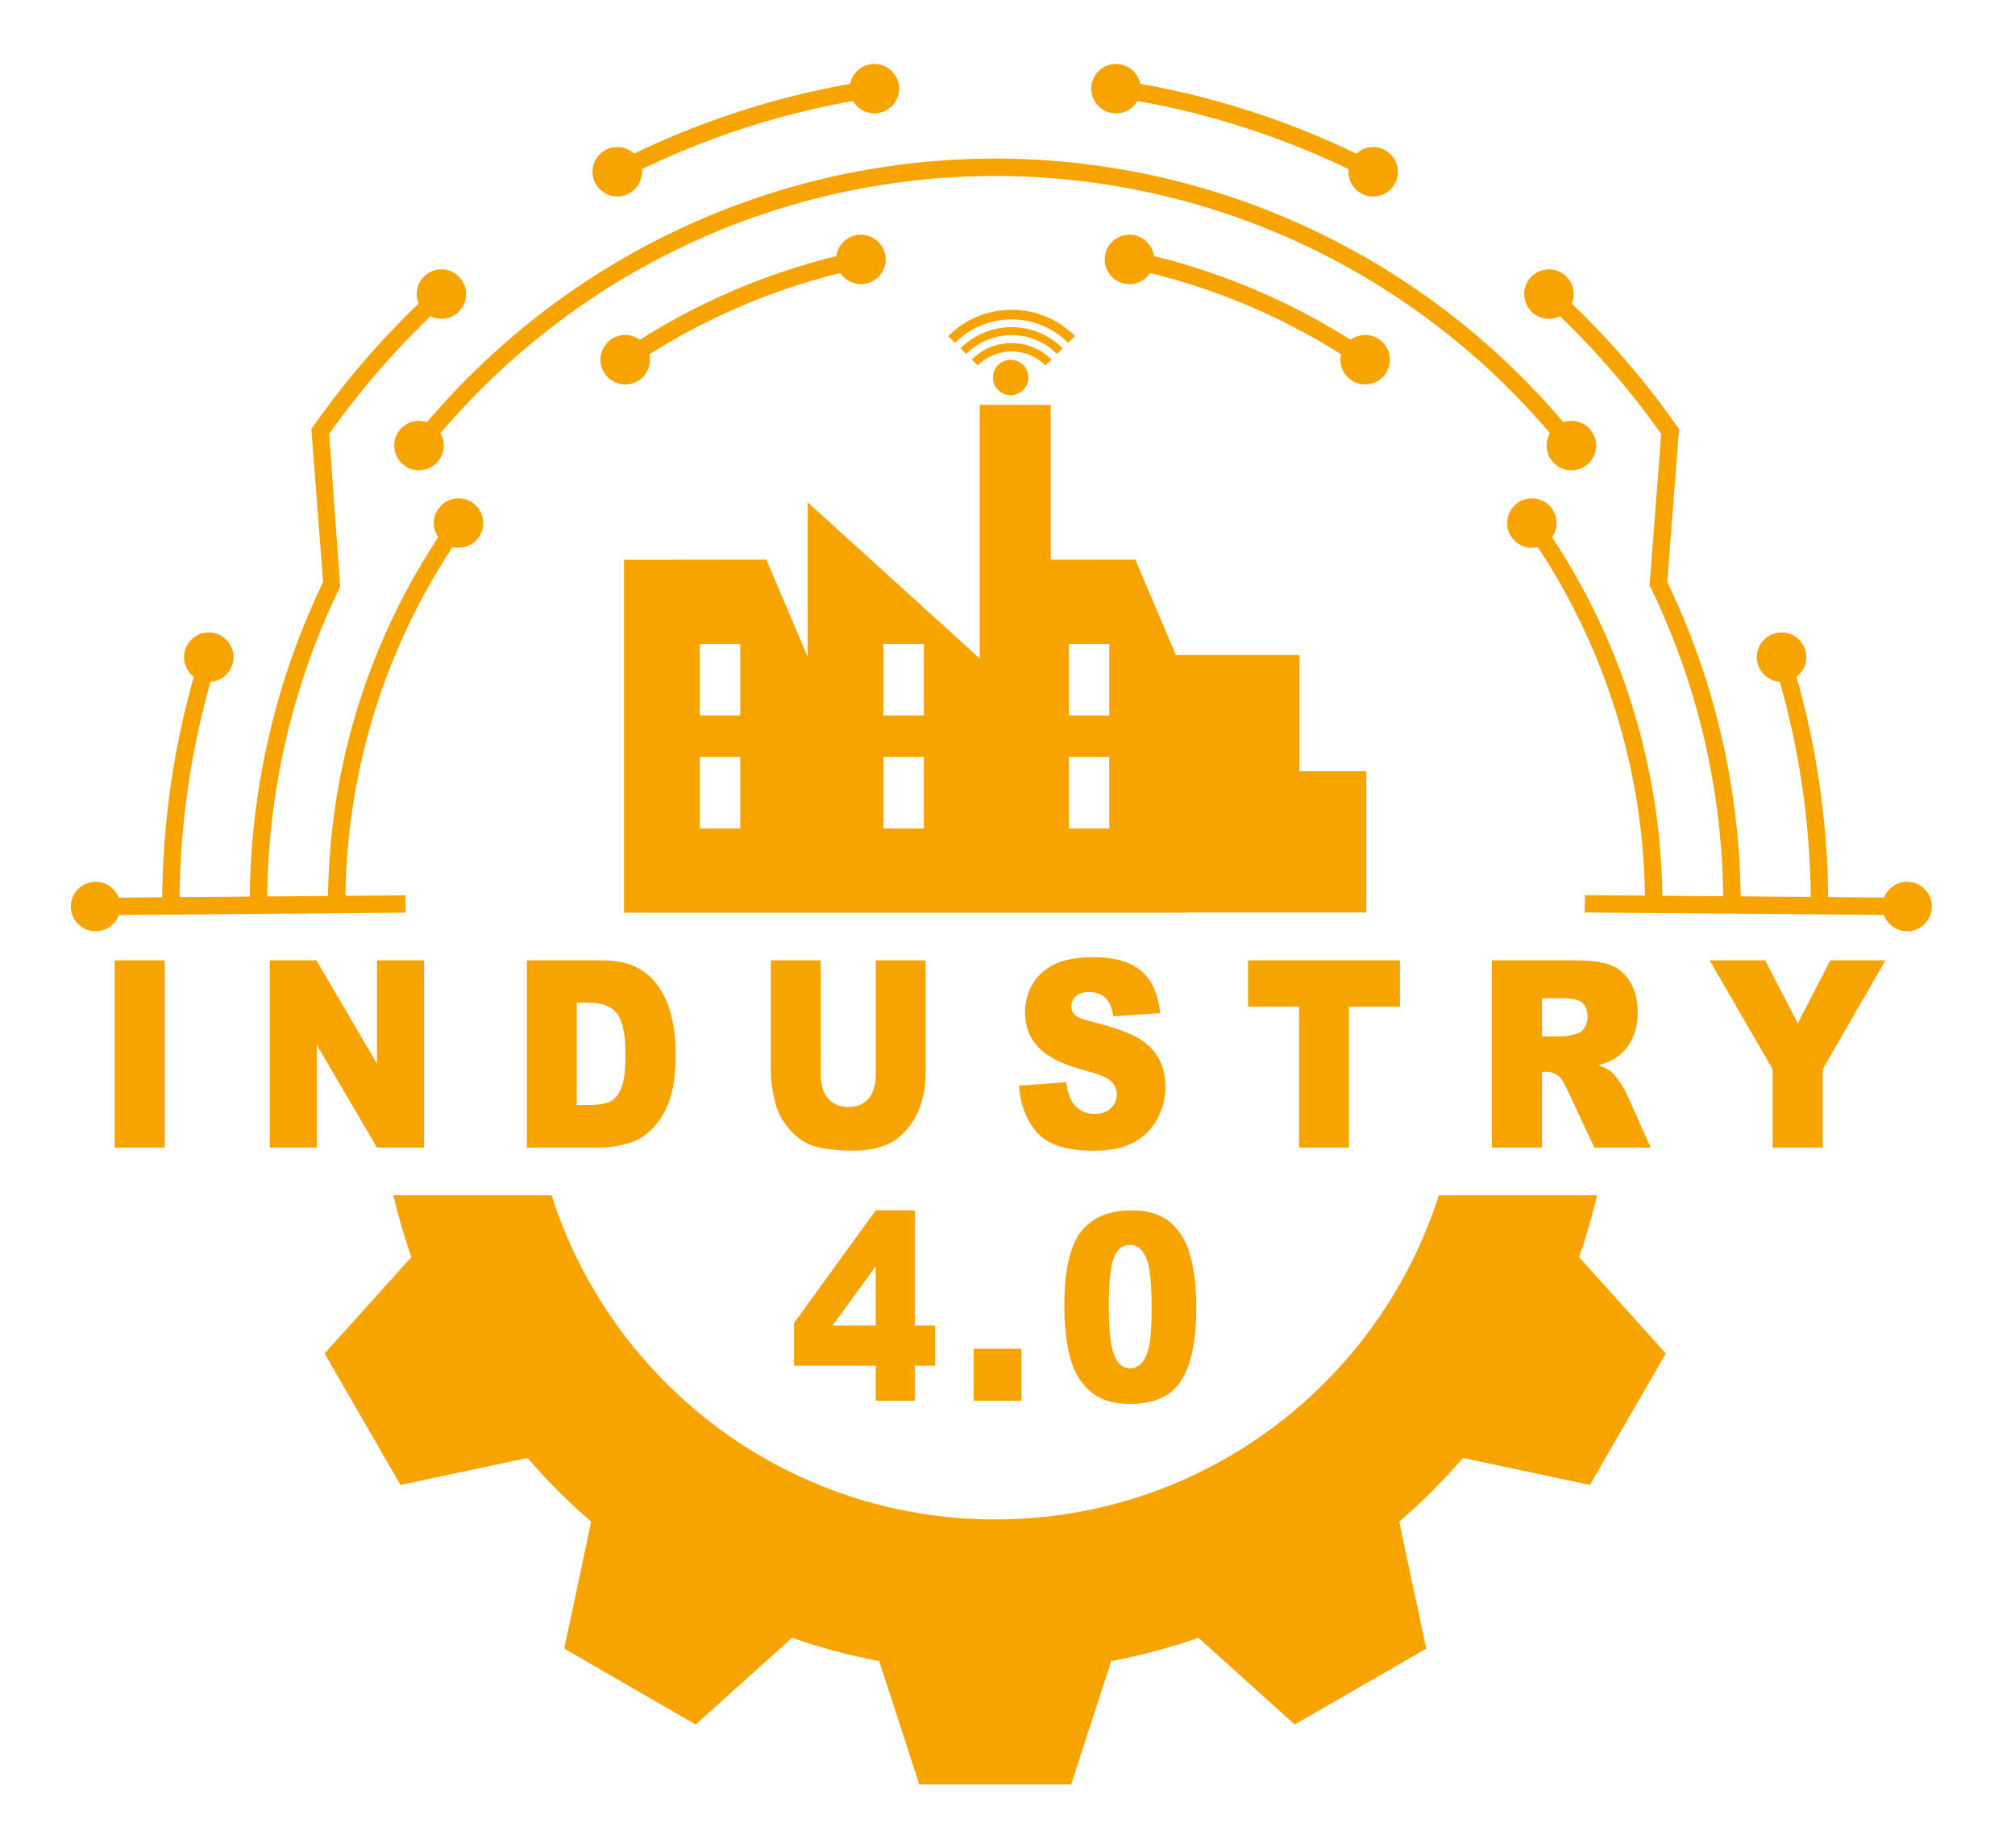<?xml version="1.0" encoding="utf-8"?>
<!-- Generator: Adobe Illustrator 24.3.0, SVG Export Plug-In . SVG Version: 6.00 Build 0)  -->
<svg version="1.1" id="Layer_1" xmlns="http://www.w3.org/2000/svg" xmlns:xlink="http://www.w3.org/1999/xlink" x="0px" y="0px"
	 viewBox="0 0 2295.05 2105.43" style="enable-background:new 0 0 2295.05 2105.43;" xml:space="preserve">
<style type="text/css">
	.st0{fill-rule:evenodd;clip-rule:evenodd;fill:#F7A400;}
	.st1{fill:#F7A400;}
</style>
<path class="st0" d="M108.85,1004.44c15.55,0,28.16,12.61,28.16,28.16c0,15.55-12.61,28.16-28.16,28.16s-28.16-12.61-28.16-28.16
	C80.69,1017.05,93.3,1004.44,108.85,1004.44"/>
<g>
	
		<rect x="94.8" y="1021.3" transform="matrix(1 -7.980466e-03 7.980466e-03 1 -8.22 2.254)" class="st1" width="367.11" height="19.73"/>
	<path class="st1" d="M706.51,401.6c40.8-27.82,84.46-51.78,130.44-71.36c45.12-19.21,92.49-34.19,141.6-44.44l4.02,19.34
		c-47.81,9.98-93.93,24.57-137.89,43.28c-44.77,19.06-87.29,42.4-127.04,69.5L706.51,401.6z M373.5,1031.13
		c0-19.6,0.75-39.13,2.23-58.57c1.49-19.61,3.72-38.96,6.64-58.01c9.09-59.12,24.97-116.01,46.83-169.82
		c22.35-55.01,50.97-106.85,84.99-154.64l16.09,11.45c-33.08,46.47-60.95,96.97-82.74,150.62c-21.28,52.39-36.75,107.77-45.6,165.33
		c-2.87,18.69-5.05,37.54-6.49,56.54c-1.43,18.74-2.15,37.78-2.15,57.1H373.5z"/>
	<path class="st1" d="M997.35,110.78c-51.12,7.57-100.84,19.29-148.8,34.78c-48.87,15.79-96.01,35.54-141.03,58.86l-9.05-17.56
		c45.92-23.79,94.07-43.95,144.05-60.1c49.09-15.86,99.87-27.83,151.97-35.55L997.35,110.78z M469.47,501.4
		c79.39-99.6,180.68-180.98,296.58-236.85c111.62-53.81,236.76-83.97,368.88-83.97v19.81c-129.13,0-251.35,29.43-360.3,81.95
		C661.44,336.91,562.5,416.4,484.94,513.7L469.47,501.4z M284.38,1031.13c0-65.88,7.52-130.07,21.73-191.75
		c14.19-61.59,35.1-120.66,61.91-176.41l-13.13-170.75l-0.27-3.5l2.05-2.92c20.28-28.89,42.09-56.57,65.3-82.89
		c23.27-26.39,48.02-51.5,74.12-75.22l13.31,14.62c-25.49,23.16-49.72,47.76-72.57,73.68c-22.03,24.98-42.71,51.12-61.94,78.28
		l12.52,173.92c-26.91,55.32-47.87,114.14-62.03,175.6c-13.86,60.15-21.19,122.86-21.19,187.34L284.38,1031.13L284.38,1031.13z
		 M247.24,751.46c-14.03,44.57-24.79,90.61-32.02,137.85c-7.07,46.22-10.73,93.58-10.73,141.82h-19.81
		c0-49.19,3.75-97.54,10.97-144.76c7.37-48.19,18.37-95.22,32.71-140.79L247.24,751.46z"/>
	<path class="st0" d="M237.8,720.36c15.55,0,28.16,12.61,28.16,28.16s-12.61,28.16-28.16,28.16s-28.16-12.61-28.16-28.16
		S222.25,720.36,237.8,720.36"/>
	<path class="st0" d="M522.24,567.66c15.55,0,28.16,12.61,28.16,28.16s-12.61,28.16-28.16,28.16s-28.16-12.61-28.16-28.16
		C494.08,580.27,506.69,567.66,522.24,567.66"/>
	<path class="st0" d="M477.21,479.39c15.55,0,28.16,12.61,28.16,28.16s-12.61,28.16-28.16,28.16c-15.55,0-28.16-12.61-28.16-28.16
		C449.05,491.99,461.66,479.39,477.21,479.39"/>
	<path class="st0" d="M502.74,306.84c15.55,0,28.16,12.61,28.16,28.16c0,15.55-12.61,28.16-28.16,28.16
		c-15.55,0-28.16-12.61-28.16-28.16C474.59,319.45,487.19,306.84,502.74,306.84"/>
	<path class="st0" d="M980.56,267.31c15.55,0,28.16,12.61,28.16,28.16c0,15.55-12.61,28.16-28.16,28.16s-28.16-12.61-28.16-28.16
		C952.4,279.92,965.01,267.31,980.56,267.31"/>
	<path class="st0" d="M712.08,381.6c15.55,0,28.16,12.61,28.16,28.16c0,15.55-12.61,28.16-28.16,28.16s-28.16-12.61-28.16-28.16
		C683.92,394.21,696.53,381.6,712.08,381.6"/>
	<path class="st0" d="M703,167.48c15.55,0,28.16,12.61,28.16,28.16S718.55,223.8,703,223.8s-28.16-12.61-28.16-28.16
		S687.45,167.48,703,167.48"/>
	<path class="st0" d="M995.92,72.83c15.55,0,28.16,12.61,28.16,28.16s-12.61,28.16-28.16,28.16s-28.16-12.61-28.16-28.16
		S980.37,72.83,995.92,72.83"/>
	
		<rect x="1978.78" y="847.52" transform="matrix(7.980373e-03 -1 1 7.980373e-03 941.734 3011.424)" class="st1" width="19.73" height="367.11"/>
	<path class="st1" d="M1560.46,401.6c-40.81-27.82-84.46-51.78-130.44-71.36c-45.12-19.21-92.5-34.19-141.6-44.44l-4.02,19.34
		c47.81,9.98,93.93,24.57,137.89,43.28c44.77,19.06,87.29,42.4,127.04,69.5L1560.46,401.6z M1893.46,1031.13
		c0-19.6-0.75-39.13-2.23-58.57c-1.49-19.61-3.72-38.96-6.64-58.01c-9.09-59.12-24.97-116.01-46.83-169.82
		c-22.35-55.01-50.97-106.85-84.99-154.64l-16.09,11.45c33.08,46.47,60.95,96.97,82.74,150.62c21.29,52.39,36.75,107.77,45.6,165.33
		c2.87,18.69,5.04,37.54,6.49,56.54c1.42,18.74,2.15,37.78,2.15,57.1H1893.46z"/>
	<path class="st1" d="M1797.49,501.4c-79.39-99.6-180.68-180.98-296.59-236.85c-111.62-53.81-236.75-83.97-368.88-83.97v19.81
		c129.13,0,251.35,29.43,360.29,81.95c113.21,54.57,212.15,134.06,289.7,231.36L1797.49,501.4z M1982.59,1031.13
		c0-65.88-7.52-130.07-21.73-191.75c-14.61-63.4-36.33-124.13-64.29-181.32l-17.72,8.66c27.25,55.75,48.46,115.06,62.75,177.07
		c13.86,60.15,21.18,122.86,21.18,187.34H1982.59z"/>
	<path class="st1" d="M1757.57,342.32c25.49,23.16,49.72,47.76,72.57,73.68c22.03,24.98,42.72,51.12,61.94,78.28l-13.37,173.86
		l19.73,1.47l13.64-177.38l0.27-3.5l-2.05-2.92c-20.28-28.89-42.09-56.57-65.3-82.89c-23.27-26.39-48.02-51.5-74.12-75.22
		L1757.57,342.32z"/>
	<path class="st1" d="M1269.61,110.78c51.13,7.57,100.84,19.29,148.8,34.78c48.87,15.79,96.01,35.54,141.03,58.86l9.05-17.56
		c-45.92-23.79-94.06-43.95-144.05-60.1c-49.09-15.86-99.87-27.83-151.97-35.55L1269.61,110.78z"/>
	<path class="st1" d="M2019.73,751.46c14.03,44.57,24.79,90.61,32.01,137.85c7.06,46.22,10.73,93.58,10.73,141.82h19.81
		c0-49.19-3.75-97.54-10.97-144.76c-7.37-48.19-18.37-95.22-32.71-140.79L2019.73,751.46z"/>
	<path class="st0" d="M2172.16,1004.44c-15.55,0-28.16,12.61-28.16,28.16c0,15.55,12.61,28.16,28.16,28.16
		c15.55,0,28.16-12.61,28.16-28.16C2200.31,1017.05,2187.71,1004.44,2172.16,1004.44"/>
	<path class="st0" d="M2029.16,720.36c-15.55,0-28.16,12.61-28.16,28.16s12.61,28.16,28.16,28.16s28.16-12.61,28.16-28.16
		S2044.71,720.36,2029.16,720.36"/>
	<path class="st0" d="M1744.72,567.66c-15.55,0-28.16,12.61-28.16,28.16s12.61,28.16,28.16,28.16s28.16-12.61,28.16-28.16
		C1772.88,580.27,1760.28,567.66,1744.72,567.66"/>
	<path class="st0" d="M1789.76,479.39c-15.55,0-28.16,12.61-28.16,28.16s12.61,28.16,28.16,28.16s28.16-12.61,28.16-28.16
		C1817.92,491.99,1805.31,479.39,1789.76,479.39"/>
	<path class="st0" d="M1764.22,306.84c-15.55,0-28.16,12.61-28.16,28.16c0,15.55,12.61,28.16,28.16,28.16s28.16-12.61,28.16-28.16
		C1792.38,319.45,1779.77,306.84,1764.22,306.84"/>
	<path class="st0" d="M1286.41,267.31c-15.56,0-28.17,12.61-28.17,28.16c0,15.55,12.61,28.16,28.17,28.16
		c15.55,0,28.16-12.61,28.16-28.16C1314.56,279.92,1301.96,267.31,1286.41,267.31"/>
	<path class="st0" d="M1554.89,381.6c-15.55,0-28.16,12.61-28.16,28.16c0,15.55,12.61,28.16,28.16,28.16s28.16-12.61,28.16-28.16
		C1583.04,394.21,1570.44,381.6,1554.89,381.6"/>
	<path class="st0" d="M1563.97,167.48c-15.55,0-28.16,12.61-28.16,28.16s12.61,28.16,28.16,28.16s28.16-12.61,28.16-28.16
		S1579.52,167.48,1563.97,167.48"/>
	<path class="st0" d="M1271.05,72.83c-15.56,0-28.16,12.61-28.16,28.16s12.61,28.16,28.16,28.16s28.16-12.61,28.16-28.16
		C1299.2,85.44,1286.59,72.83,1271.05,72.83"/>
	<path class="st0" d="M1819.03,1361.44c-5.62,24.02-12.47,47.58-20.48,70.59l40.89,45.42l57.86,64.25l-43.23,74.87l-43.23,74.87
		l-84.57-17.98l-60.01-12.75c-22.41,25.91-46.68,50.18-72.6,72.58l12.76,60.03l17.98,84.57l-74.88,43.23l-74.87,43.23l-64.25-57.85
		l-45.47-40.94c-32.12,11.18-65.29,20.12-99.34,26.59l-18.92,58.22l-26.72,82.23h-86.46h-86.46l-26.72-82.23l-18.9-58.17
		c-34.07-6.47-67.26-15.4-99.4-26.59l-45.42,40.89l-64.25,57.85l-74.87-43.23l-74.88-43.23l17.98-84.57l12.75-60.02
		c-25.91-22.41-50.18-46.67-72.58-72.6l-60.03,12.76l-84.57,17.98l-43.23-74.87l-43.23-74.87l57.86-64.25l40.94-45.47
		c-8-22.99-14.86-46.53-20.48-70.53h180.2c68.13,214.14,268.58,369.29,505.3,369.29c236.71,0,437.17-155.14,505.3-369.29h180.23
		V1361.44z"/>
	<path class="st0" d="M797.08,733.44h46.05v81.52h-46.05V733.44z M797.08,862.14h46.05v81.52h-46.05V862.14z M1006.19,733.44h46.05
		v81.52h-46.05V733.44z M1006.19,862.14h46.05v81.52h-46.05V862.14z M1217.37,733.44h46.05v81.52h-46.05V733.44z M1217.37,862.14
		h46.05v81.52h-46.05V862.14z M710.76,637.63l162.06-0.18l47.05,110.69v-176l196,177.94V461.24h80.8v176.32l96.44-0.11l46.21,108.71
		h140.7v132.32h76.18v160.95h-76.18h-73.51h-56.77v0.21h-153.06l0,0h-80.8l0,0H929.44h-9.57H710.76V637.63z"/>
	<path class="st0" d="M1136.87,415.78c7.86-7.86,20.61-7.86,28.47,0s7.86,20.61,0,28.47s-20.61,7.86-28.47,0
		S1129.01,423.64,1136.87,415.78"/>
	<path class="st0" d="M1106.81,409.56c25.05-25.05,65.67-25.05,90.72,0l-6.76,6.75c-21.32-21.32-55.89-21.32-77.21,0L1106.81,409.56
		z"/>
	<path class="st0" d="M1094.02,396.77c32.11-32.11,84.18-32.11,116.29,0l-6.4,6.4c-28.58-28.58-74.91-28.58-103.49,0L1094.02,396.77
		z"/>
	<path class="st0" d="M1080.03,382.78c39.84-39.84,104.44-39.84,144.28,0l-7.72,7.72c-35.58-35.58-93.26-35.58-128.84,0
		L1080.03,382.78z"/>
	<path class="st1" d="M1947.27,1093.91h63.13l37.22,71.79l37.05-71.79h62.79l-71.45,123.96v89.31h-57.05v-89.31L1947.27,1093.91z
		 M1756.26,1180.58h24.03c2.57,0,7.62-0.99,15.08-2.93c3.77-0.84,6.86-3.08,9.21-6.7c2.4-3.63,3.6-7.75,3.6-12.41
		c0-6.9-1.88-12.21-5.65-15.89c-3.77-3.72-10.84-5.56-21.24-5.56h-25.02L1756.26,1180.58L1756.26,1180.58z M1699.21,1307.18v-213.27
		h94.75c17.56,0,31.01,1.74,40.26,5.27c9.29,3.47,16.79,9.98,22.49,19.41c5.7,9.48,8.52,21.05,8.52,34.65
		c0,11.82-2.18,22.04-6.55,30.63c-4.33,8.63-10.33,15.58-17.99,20.95c-4.84,3.38-11.52,6.21-19.96,8.44
		c6.77,2.63,11.69,5.21,14.78,7.85c2.06,1.73,5.1,5.51,9.08,11.22c3.94,5.71,6.6,10.13,7.92,13.25l27.63,61.61h-64.25l-30.37-65.04
		c-3.86-8.44-7.28-13.9-10.28-16.43c-4.11-3.28-8.78-4.92-13.96-4.92h-5.01v86.38L1699.21,1307.18L1699.21,1307.18z
		 M1421.51,1093.91h172.96v52.73h-58.08v160.54h-56.79v-160.54h-58.08v-52.73H1421.51z M1160.52,1236.63l53.97-3.92
		c1.16,10.13,3.56,17.87,7.15,23.14c5.87,8.59,14.23,12.91,25.1,12.91c8.1,0,14.35-2.19,18.72-6.6c4.41-4.42,6.6-9.53,6.6-15.34
		c0-5.51-2.05-10.48-6.21-14.84c-4.15-4.37-13.83-8.44-29.04-12.36c-24.93-6.45-42.66-15.1-53.28-25.87
		c-10.71-10.72-16.06-24.43-16.06-41.1c0-10.92,2.74-21.25,8.23-30.98c5.48-9.78,13.71-17.42,24.72-22.98
		c11.01-5.56,26.08-8.34,45.23-8.34c23.51,0,41.41,5.06,53.75,15.24c12.34,10.12,19.66,26.26,22.02,48.4l-53.45,3.68
		c-1.42-9.68-4.41-16.73-8.95-21.1c-4.59-4.42-10.88-6.6-18.89-6.6c-6.6,0-11.61,1.64-14.95,4.87c-3.34,3.22-5.01,7.19-5.01,11.87
		c0,3.37,1.37,6.4,4.07,9.13c2.61,2.83,8.95,5.41,18.97,7.84c24.84,6.21,42.62,12.51,53.33,18.86c10.75,6.36,18.59,14.2,23.47,23.63
		c4.88,9.38,7.32,19.91,7.32,31.57c0,13.66-3.25,26.27-9.77,37.83c-6.55,11.52-15.64,20.3-27.38,26.26
		c-11.69,5.96-26.42,8.94-44.24,8.94c-31.27,0-52.94-7-64.98-20.95C1168.91,1275.85,1162.1,1258.13,1160.52,1236.63z
		 M997.48,1093.91h56.8v127.04c0,12.56-1.71,24.47-5.1,35.64c-3.38,11.22-8.69,21-15.93,29.39c-7.24,8.39-14.82,14.25-22.74,17.67
		c-11.05,4.72-24.33,7.1-39.79,7.1c-8.95,0-18.72-0.75-29.3-2.19s-19.45-4.32-26.56-8.63c-7.11-4.32-13.62-10.42-19.49-18.37
		c-5.91-7.94-9.94-16.14-12.12-24.58c-3.51-13.55-5.27-25.57-5.27-36.04V1093.9h56.8v130.07c0,11.62,2.79,20.7,8.31,27.21
		c5.57,6.55,13.28,9.83,23.13,9.83c9.72,0,17.39-3.23,22.96-9.68c5.53-6.4,8.31-15.54,8.31-27.36v-130.06H997.48z M656.9,1142.16
		v116.46h13.96c11.91,0,20.39-1.54,25.44-4.57c5.01-3.08,8.95-8.39,11.82-15.98c2.87-7.64,4.28-19.95,4.28-37.04
		c0-22.58-3.17-38.02-9.55-46.36s-16.96-12.51-31.74-12.51H656.9z M600.1,1093.91h84.51c16.62,0,30.11,2.63,40.35,7.84
		c10.24,5.27,18.72,12.76,25.44,22.54c6.68,9.83,11.52,21.2,14.52,34.2c3.04,13.01,4.54,26.76,4.54,41.3
		c0,22.79-2.23,40.46-6.72,53.02c-4.45,12.56-10.66,23.08-18.63,31.57c-7.96,8.49-16.49,14.15-25.61,16.98
		c-12.46,3.87-23.77,5.81-33.88,5.81H600.1V1093.91z M307.28,1093.91h53.07l69,117.76v-117.76h53.71v213.27h-53.71l-68.62-117.11
		v117.11h-53.45V1093.91z M130.58,1093.91h57.05v213.27h-57.05V1093.91z"/>
	<path class="st1" d="M1262.86,1488.15c0,27.11,2.05,45.67,6.21,55.6c4.16,9.93,10.15,14.89,18.03,14.89c5.18,0,9.68-2.09,13.49-6.3
		c3.81-4.22,6.6-10.92,8.39-20.01c1.8-9.13,2.7-23.34,2.7-42.59c0-28.3-2.05-47.31-6.21-57.09c-4.15-9.73-10.37-14.59-18.63-14.59
		c-8.48,0-14.56,4.96-18.33,14.89C1264.75,1442.88,1262.86,1461.3,1262.86,1488.15 M1212.24,1488.06c0-40.51,6.29-68.86,18.89-85.04
		c12.59-16.18,31.78-24.28,57.52-24.28c12.38,0,22.57,1.79,30.5,5.31c7.97,3.52,14.43,8.15,19.45,13.8
		c5.05,5.66,9,11.62,11.87,17.87c2.91,6.26,5.22,13.55,6.98,21.89c3.43,15.89,5.14,32.47,5.14,49.75c0,38.67-5.66,66.97-16.96,84.89
		c-11.26,17.92-30.71,26.9-58.34,26.9c-15.46,0-27.97-2.88-37.52-8.59s-17.35-14.1-23.47-25.17c-4.41-7.84-7.88-18.57-10.37-32.17
		C1213.48,1519.58,1212.24,1504.53,1212.24,1488.06z M1108.94,1536.31h54.48v59.27h-54.48V1536.31z M997.42,1509.8v-67.32
		l-49.13,67.32H997.42z M997.42,1555.67h-93.03v-48.7l93.03-128.23h44.46v131.06h23.13v45.87h-23.13v39.91h-44.46V1555.67z"/>
</g>
</svg>
